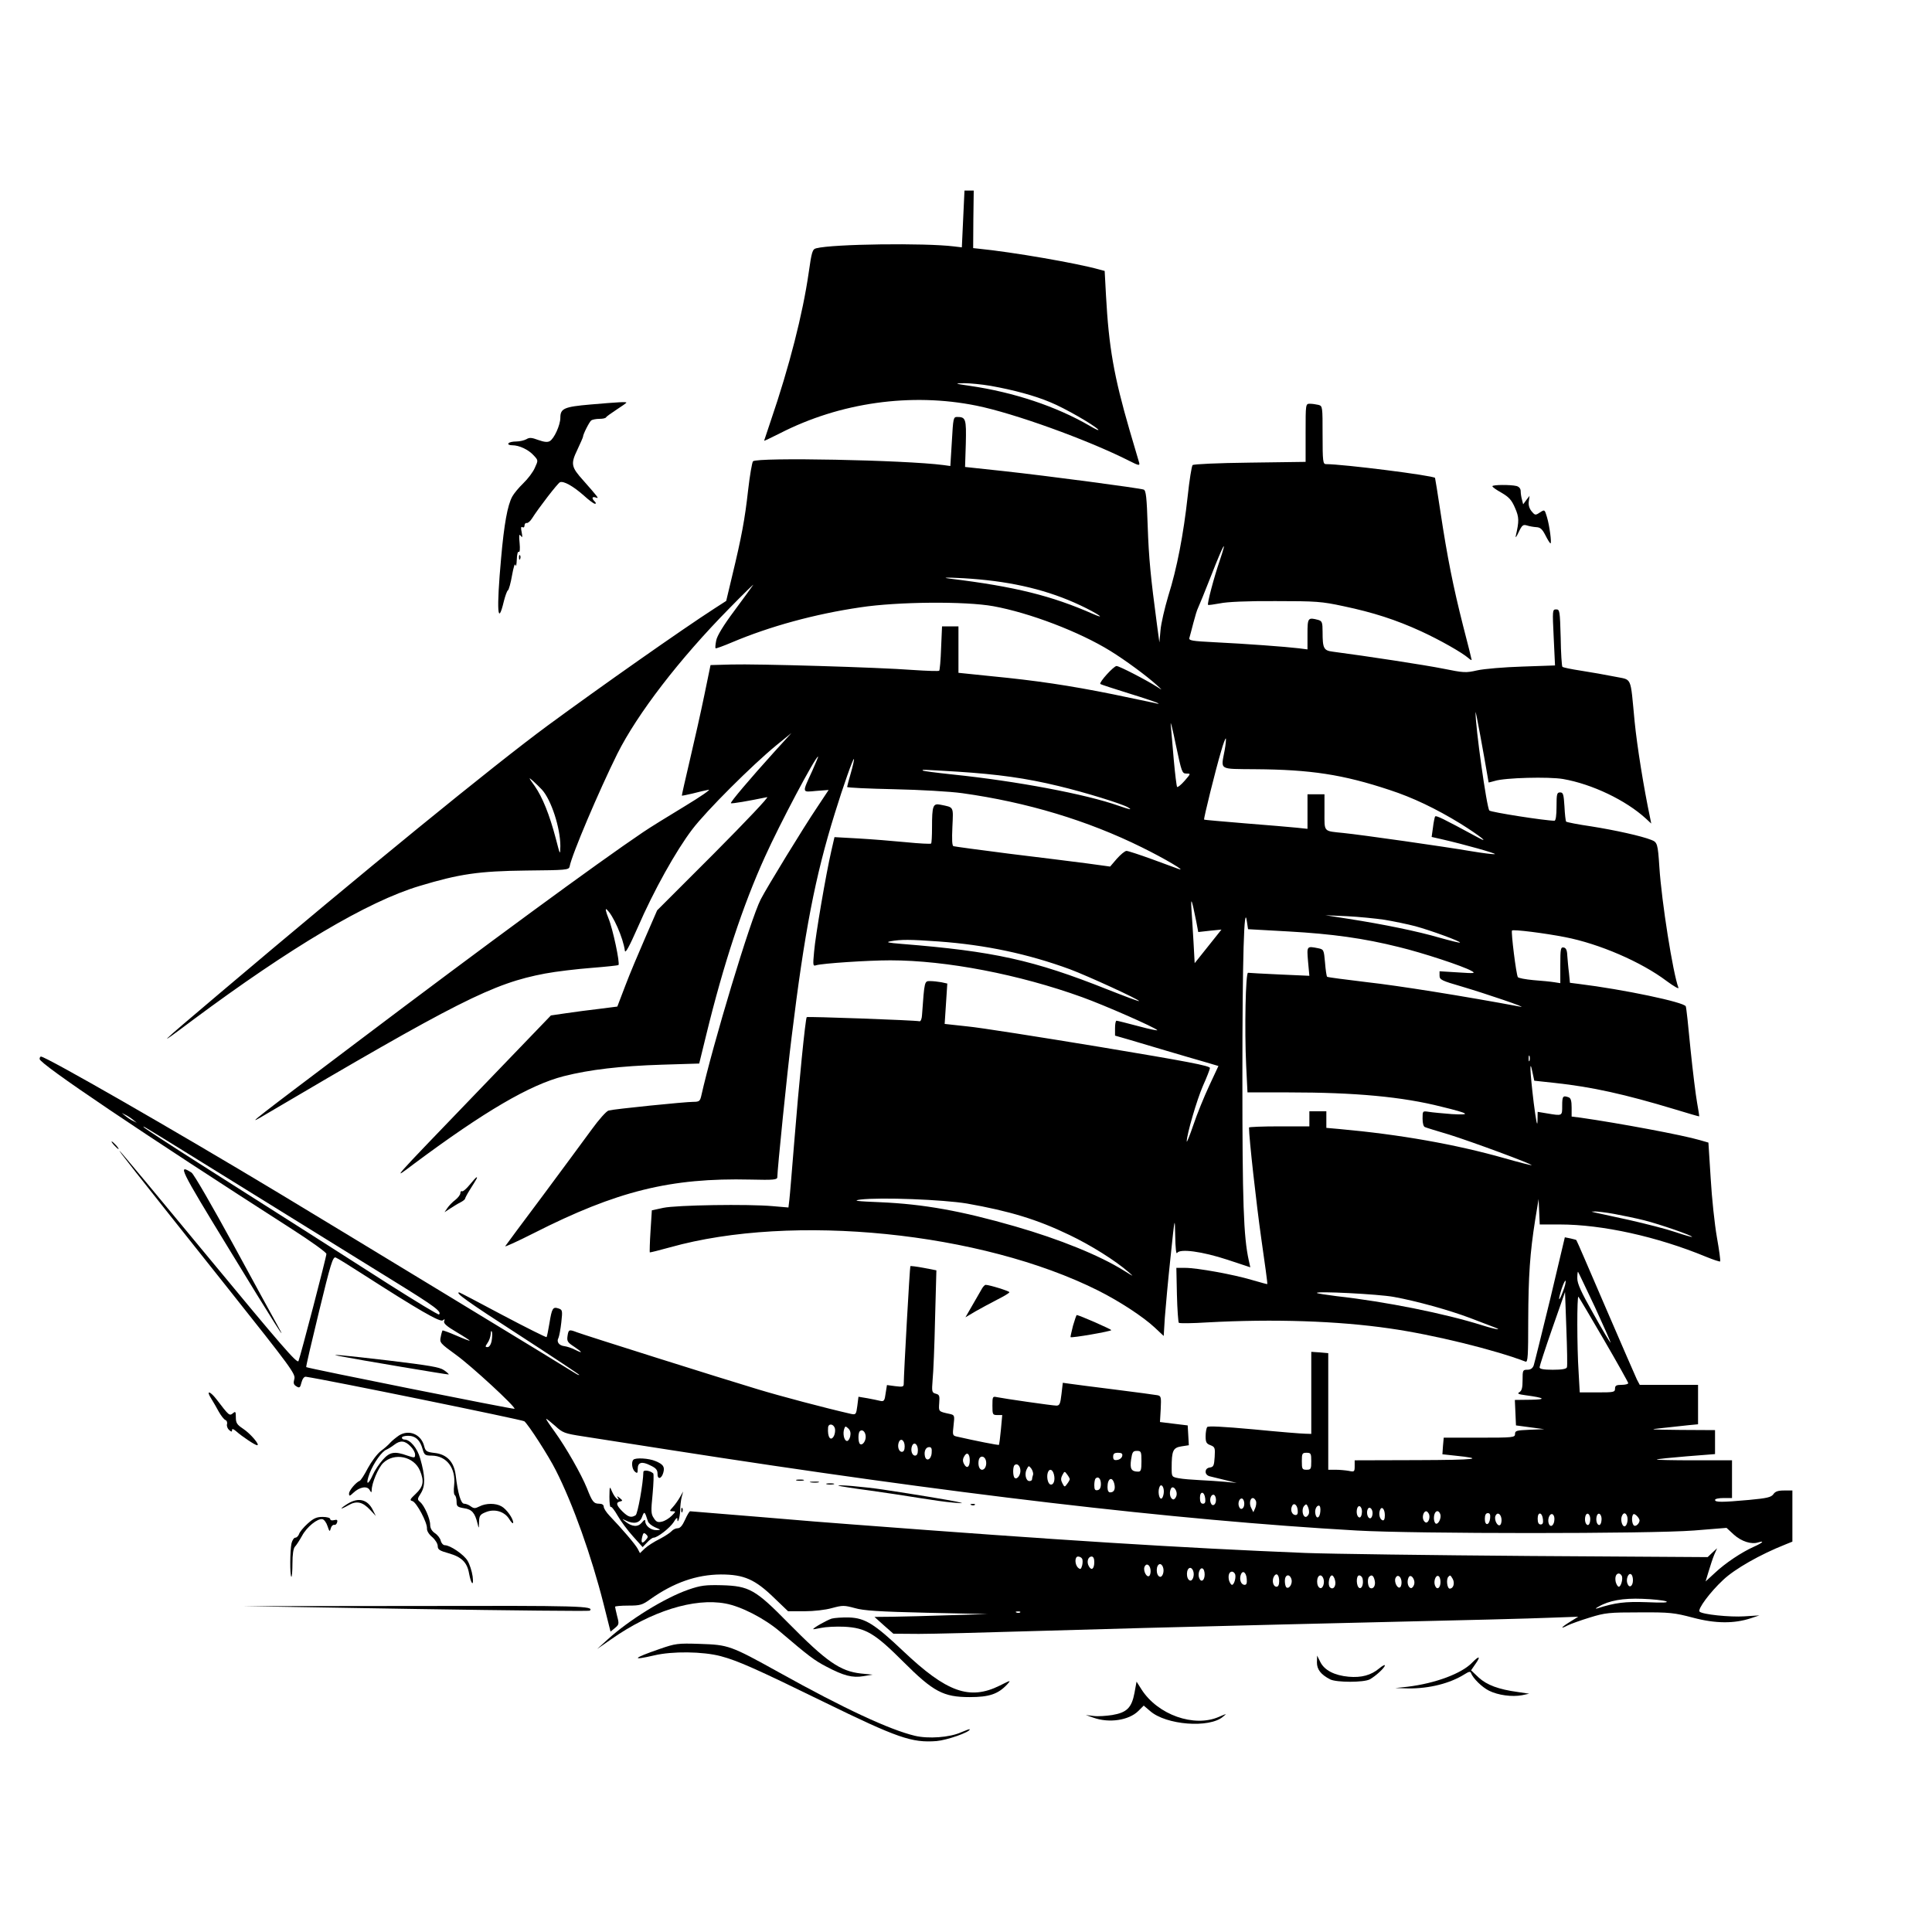 <?xml version="1.0" standalone="no"?>
<!DOCTYPE svg PUBLIC "-//W3C//DTD SVG 20010904//EN"
 "http://www.w3.org/TR/2001/REC-SVG-20010904/DTD/svg10.dtd">
<svg version="1.0" xmlns="http://www.w3.org/2000/svg"
 width="1024pt" height="1024pt" viewBox="0 0 1024 1024"
 preserveAspectRatio="xMidYMid meet">
<g transform="translate(0,1024) scale(0.1,-0.1)"
fill="#000000" stroke="none">
<path d="M5105 9080 l-7 -151 -42 5 c-153 19 -642 13 -730 -10 -20 -5 -24 -18
-40 -131 -31 -215 -102 -495 -201 -784 -19 -57 -35 -104 -35 -105 0 -2 37 16
83 39 320 164 696 217 1042 147 198 -40 585 -179 809 -292 51 -26 58 -27 54
-11 -3 10 -26 88 -51 173 -83 286 -110 439 -125 714 l-7 130 -30 8 c-118 33
-457 92 -639 110 l-28 3 1 153 2 152 -24 0 -25 0 -7 -150z m145 -885 c123 -22
234 -52 317 -87 76 -31 227 -118 253 -144 8 -9 -12 0 -46 20 -176 102 -400
177 -634 211 -82 12 -83 13 -30 14 30 0 93 -6 140 -14z"/>
<path d="M3129 8096 c-139 -12 -159 -21 -159 -70 0 -39 -33 -111 -56 -124 -12
-7 -30 -5 -61 6 -35 13 -47 14 -63 4 -11 -6 -35 -12 -54 -12 -19 0 -38 -4 -41
-10 -4 -6 5 -10 20 -10 37 0 86 -23 114 -54 24 -26 24 -26 6 -65 -9 -22 -37
-59 -62 -83 -24 -23 -50 -55 -58 -70 -25 -46 -43 -145 -59 -326 -25 -276 -19
-370 15 -227 7 27 16 53 21 56 5 3 15 39 22 80 8 44 15 66 18 54 3 -11 6 2 7
28 1 28 5 46 11 42 5 -3 7 15 4 47 -4 41 -3 50 6 38 9 -12 10 -8 5 19 -5 23
-4 31 4 27 6 -4 11 0 11 8 0 9 5 15 11 14 6 -2 19 9 28 23 36 57 137 188 149
193 19 8 69 -20 126 -70 26 -24 53 -44 59 -44 7 0 7 4 -1 12 -17 17 -15 28 6
21 19 -7 15 -2 -66 90 -65 72 -68 88 -32 163 16 34 30 66 30 69 0 13 34 80 44
87 6 4 25 8 43 8 17 0 33 3 35 8 2 4 27 22 56 41 28 18 52 35 52 37 0 5 -40 3
-191 -10z"/>
<path d="M6920 7946 l0 -154 -295 -4 c-172 -2 -298 -8 -304 -13 -5 -6 -17 -80
-26 -165 -22 -201 -57 -384 -103 -529 -19 -64 -38 -145 -41 -181 l-6 -65 -13
96 c-33 248 -43 347 -49 521 -5 152 -9 188 -21 193 -22 8 -504 72 -742 98
l-205 22 4 124 c3 131 0 141 -46 141 -20 0 -21 -6 -28 -130 l-8 -130 -36 5
c-206 27 -988 42 -1010 20 -5 -6 -17 -75 -26 -154 -17 -152 -34 -245 -85 -456
l-31 -130 -62 -40 c-172 -111 -603 -414 -882 -619 -288 -212 -977 -774 -1740
-1420 -338 -286 -348 -296 -144 -143 519 386 928 629 1202 711 212 64 314 79
567 82 210 2 225 3 229 21 12 64 155 400 253 598 107 213 329 502 593 770 75
77 133 133 127 125 -5 -8 -50 -70 -99 -136 -59 -79 -93 -135 -97 -159 -4 -20
-6 -39 -3 -41 2 -2 41 12 88 32 199 84 435 149 679 185 197 30 556 33 705 6
192 -35 455 -135 620 -237 78 -48 192 -132 245 -180 32 -29 33 -30 5 -12 -61
39 -203 112 -217 112 -15 0 -94 -87 -86 -95 2 -3 71 -25 154 -51 82 -25 151
-49 154 -52 3 -3 -6 -2 -20 2 -14 3 -113 24 -220 46 -233 47 -408 73 -645 96
l-175 18 0 123 0 123 -44 0 -43 0 -5 -115 c-2 -63 -7 -117 -10 -120 -3 -3 -65
-1 -139 4 -182 14 -828 33 -963 29 l-110 -3 -33 -160 c-18 -88 -53 -243 -77
-345 -24 -102 -43 -186 -42 -187 1 -1 26 4 56 11 30 8 69 17 85 20 17 4 -41
-36 -127 -88 -86 -52 -185 -113 -220 -137 -243 -164 -828 -593 -1523 -1118
-537 -405 -576 -435 -505 -394 1048 618 1233 711 1509 763 58 11 169 24 246
30 76 6 141 13 143 15 9 9 -30 193 -53 248 -14 35 -18 54 -10 47 34 -28 88
-151 97 -219 2 -17 23 21 68 123 85 196 203 407 289 520 75 99 317 340 446
446 l80 65 -91 -100 c-131 -145 -235 -268 -230 -272 4 -4 95 12 192 32 12 3
-111 -127 -281 -298 l-302 -302 -63 -145 c-35 -80 -83 -194 -106 -255 l-42
-110 -94 -12 c-51 -6 -130 -16 -176 -23 l-82 -12 -382 -397 c-482 -501 -464
-480 -343 -389 372 277 613 418 793 464 138 35 300 54 522 61 l196 6 37 151
c92 377 195 689 312 946 77 171 267 530 281 530 2 0 -12 -33 -30 -74 -56 -122
-57 -115 20 -108 l66 5 -61 -92 c-71 -105 -268 -427 -299 -488 -54 -105 -254
-768 -316 -1045 -6 -24 -11 -28 -41 -28 -44 0 -420 -38 -449 -46 -12 -3 -52
-48 -91 -102 -38 -53 -156 -211 -260 -352 -105 -140 -194 -260 -197 -265 -4
-6 64 25 149 68 443 225 728 295 1151 285 124 -3 142 -1 142 13 0 38 52 553
76 744 68 556 124 848 229 1185 44 143 97 292 101 287 2 -2 -5 -35 -16 -73
-11 -38 -20 -72 -20 -75 0 -4 111 -9 248 -12 139 -3 297 -12 362 -21 344 -48
665 -145 952 -287 122 -60 245 -133 193 -114 -11 4 -74 27 -139 51 -66 24
-127 44 -135 44 -9 0 -31 -19 -51 -41 l-36 -42 -124 17 c-69 9 -253 32 -410
51 -157 20 -290 38 -296 40 -8 2 -9 35 -6 103 5 110 9 102 -64 117 -39 8 -44
-6 -44 -121 0 -44 -2 -83 -5 -85 -2 -3 -62 0 -132 7 -71 7 -185 16 -254 20
l-126 7 -17 -74 c-28 -121 -84 -448 -91 -533 -7 -74 -6 -78 11 -72 34 10 274
26 393 26 297 0 684 -75 1016 -195 122 -44 383 -159 399 -175 4 -4 -41 5 -100
21 -60 16 -112 29 -116 29 -5 0 -8 -18 -8 -40 l0 -39 73 -21 c39 -12 131 -39
202 -60 72 -21 162 -48 202 -59 l71 -21 -49 -105 c-27 -58 -65 -151 -84 -208
-19 -56 -35 -95 -35 -87 0 37 54 222 86 295 20 44 36 86 37 94 2 12 -121 35
-583 112 -322 53 -638 103 -704 109 l-119 13 7 107 7 107 -32 7 c-17 3 -44 6
-59 6 -30 0 -30 3 -43 -180 -1 -20 -7 -34 -13 -33 -29 6 -594 26 -598 22 -7
-7 -42 -358 -66 -659 -12 -146 -23 -284 -26 -308 l-5 -42 -82 7 c-130 12 -513
6 -582 -9 l-60 -13 -7 -110 c-4 -60 -5 -111 -4 -113 2 -1 50 11 108 27 649
182 1649 81 2268 -229 112 -56 239 -139 300 -196 l48 -45 6 98 c4 54 17 197
30 318 23 220 23 220 25 115 1 -65 5 -100 10 -91 15 24 133 8 267 -36 l121
-40 -8 36 c-28 126 -34 309 -34 971 0 627 9 936 24 825 l6 -40 215 -12 c231
-13 398 -36 586 -83 124 -30 340 -101 383 -126 24 -13 17 -14 -71 -8 l-98 6 0
-23 c0 -22 11 -27 118 -58 128 -38 352 -114 312 -107 -299 56 -650 112 -813
130 -115 14 -211 26 -213 29 -3 3 -8 36 -11 75 -6 68 -7 70 -36 76 -61 12 -61
13 -54 -70 l7 -76 -158 7 c-86 4 -161 8 -167 9 -13 1 -19 -299 -10 -491 l7
-143 217 0 c354 0 604 -23 812 -76 148 -36 160 -45 54 -39 -49 4 -105 9 -122
12 -33 5 -33 5 -33 -36 0 -25 5 -43 13 -45 6 -3 65 -21 129 -40 118 -37 441
-156 436 -162 -2 -1 -66 15 -143 37 -261 74 -555 126 -877 155 l-68 6 0 44 0
44 -45 0 -45 0 0 -40 0 -40 -160 0 c-88 0 -160 -3 -160 -6 0 -55 39 -405 65
-588 19 -132 34 -240 32 -242 -1 -1 -38 9 -82 22 -97 29 -290 64 -353 64 l-47
0 3 -142 c2 -79 7 -146 10 -149 4 -4 72 -3 152 2 350 19 690 8 965 -32 232
-33 556 -113 721 -176 12 -4 14 30 14 218 1 238 9 357 37 534 l18 110 3 -67 3
-68 106 0 c225 0 516 -64 775 -171 39 -16 73 -27 75 -25 3 3 -5 60 -17 128
-12 68 -27 208 -33 313 l-12 189 -45 13 c-91 27 -430 90 -632 119 l-48 6 0 48
c0 34 -4 50 -16 54 -30 11 -34 6 -34 -44 0 -56 2 -55 -82 -41 l-48 8 -1 -51
c-1 -32 -8 6 -20 99 -20 166 -23 241 -7 164 l10 -47 111 -12 c195 -21 370 -60
632 -139 71 -22 131 -39 131 -38 1 1 -4 34 -11 72 -7 39 -23 167 -35 285 -11
118 -22 220 -25 226 -7 22 -331 90 -567 119 l-47 6 -5 52 c-4 29 -7 70 -9 92
-1 29 -7 41 -19 43 -16 3 -18 -7 -18 -93 l0 -96 -32 5 c-18 3 -68 8 -110 11
-43 4 -80 11 -83 16 -9 14 -37 240 -31 247 7 7 174 -14 281 -35 181 -35 404
-131 539 -233 38 -28 66 -44 62 -35 -29 77 -89 454 -101 640 -8 123 -11 131
-42 143 -52 21 -193 52 -319 72 -70 10 -129 22 -133 25 -3 4 -7 40 -9 81 -4
65 -7 74 -23 74 -17 0 -19 -8 -19 -75 0 -46 -4 -75 -11 -75 -49 0 -336 45
-345 54 -14 14 -75 449 -73 521 0 15 41 -207 69 -372 0 -1 15 3 33 8 53 17
286 23 362 10 154 -27 332 -112 439 -210 l28 -26 -6 30 c-34 161 -69 379 -82
510 -24 248 -11 219 -107 239 -45 9 -124 23 -176 31 -52 8 -97 17 -100 21 -3
3 -8 73 -9 155 -4 142 -5 149 -24 149 -20 0 -20 -4 -13 -149 l7 -148 -173 -6
c-96 -3 -203 -12 -239 -20 -61 -14 -72 -13 -181 9 -95 19 -402 66 -585 90 -48
6 -54 17 -54 105 0 50 -3 57 -22 63 -56 15 -58 12 -58 -75 l0 -81 -47 6 c-66
8 -281 24 -446 32 -120 6 -137 9 -133 23 3 9 12 45 21 79 9 35 20 71 25 80 5
10 37 88 71 175 64 164 87 204 44 76 -30 -87 -68 -230 -62 -235 2 -2 30 2 63
8 37 8 145 13 294 12 216 0 245 -2 361 -27 157 -33 278 -72 411 -133 102 -47
216 -112 251 -142 9 -8 17 -13 17 -9 0 3 -20 83 -45 179 -53 209 -84 365 -120
603 -15 99 -28 181 -29 182 -12 13 -487 73 -578 73 -16 0 -18 14 -18 154 0
151 0 154 -22 160 -13 3 -33 6 -45 6 -23 0 -23 -1 -23 -154z m-1730 -777 c219
-20 401 -69 568 -153 75 -38 99 -58 35 -30 -218 96 -413 145 -758 187 -74 9
45 6 155 -4z m1098 -1029 c24 0 24 0 -9 -38 -19 -22 -37 -36 -40 -33 -3 3 -11
69 -18 146 -6 77 -14 160 -16 185 -2 25 10 -24 27 -107 31 -146 33 -153 56
-153z m203 124 c-20 -108 -35 -99 162 -101 293 -2 465 -28 712 -110 123 -40
246 -99 375 -178 104 -65 163 -112 90 -72 -183 99 -219 117 -224 109 -2 -4 -8
-31 -11 -58 l-7 -50 53 -12 c122 -28 292 -76 282 -79 -6 -2 -64 5 -129 16
-134 23 -575 86 -674 96 -107 11 -100 3 -100 111 l0 94 -45 0 -45 0 0 -91 0
-92 -57 6 c-32 3 -155 14 -273 23 -118 10 -216 18 -218 20 -4 2 61 265 90 362
11 40 23 70 25 68 2 -2 0 -30 -6 -62z m-1416 -114 c215 -14 361 -34 535 -76
142 -34 340 -95 370 -114 22 -14 11 -12 -50 9 -175 62 -542 131 -880 166 -85
9 -156 18 -159 21 -6 6 1 5 184 -6z m-2203 -95 c50 -54 98 -204 98 -299 -1
-51 -1 -50 -24 39 -34 129 -71 220 -112 279 -34 47 -34 49 -8 26 15 -14 36
-34 46 -45z m3468 -697 l11 -58 62 7 61 6 -47 -59 c-26 -32 -57 -72 -71 -89
l-24 -30 -6 110 c-4 61 -8 139 -11 175 -4 69 1 57 25 -62z m998 7 c48 -8 121
-23 163 -34 81 -22 243 -81 237 -87 -2 -2 -51 10 -108 26 -116 34 -297 71
-483 100 l-122 19 113 -5 c62 -3 152 -12 200 -19z m-2363 -115 c249 -18 474
-66 695 -147 94 -35 373 -163 367 -169 -2 -2 -77 26 -168 62 -392 156 -602
202 -1089 241 -74 6 -87 9 -60 14 54 10 103 10 255 -1z m3132 -632 c-3 -7 -5
-2 -5 12 0 14 2 19 5 13 2 -7 2 -19 0 -25z m-2982 -757 c226 -40 372 -84 544
-167 113 -54 242 -135 311 -195 32 -28 31 -27 -24 7 -128 80 -340 166 -576
234 -285 82 -484 118 -715 128 -126 5 -148 8 -105 14 109 13 438 0 565 -21z
m3430 -55 c44 -8 116 -23 160 -34 83 -21 259 -82 253 -88 -2 -1 -42 10 -89 26
-47 16 -157 44 -245 64 -87 19 -168 37 -179 39 l-20 5 20 1 c11 0 56 -5 100
-13z m-1167 -440 c121 -22 293 -70 402 -111 52 -20 108 -41 123 -47 58 -21 18
-16 -58 8 -197 62 -510 125 -770 154 -55 7 -102 14 -105 17 -10 11 328 -6 408
-21z"/>
<path d="M7910 7663 c0 -5 22 -20 49 -35 39 -23 53 -38 71 -80 22 -50 22 -70
4 -148 -3 -14 4 -5 15 19 18 38 24 42 44 36 12 -4 34 -8 49 -9 22 -1 32 -10
49 -43 12 -24 24 -43 27 -43 7 0 -5 94 -19 140 -12 40 -12 40 -37 24 -24 -16
-26 -16 -45 7 -12 15 -17 34 -14 52 l4 29 -17 -22 -17 -23 -6 24 c-4 13 -7 34
-7 45 0 14 -8 24 -22 28 -33 8 -128 7 -128 -1z"/>
<path d="M2751 7284 c0 -11 3 -14 6 -6 3 7 2 16 -1 19 -3 4 -6 -2 -5 -13z"/>
<path d="M210 4627 c0 -26 537 -388 1338 -902 100 -64 182 -123 182 -131 0
-17 -137 -540 -148 -568 -7 -15 -93 85 -476 548 -257 311 -469 566 -472 566
-4 0 36 -52 574 -728 333 -419 360 -455 352 -481 -6 -22 -4 -30 11 -39 16 -10
20 -8 27 21 5 19 14 31 23 30 111 -16 1148 -228 1158 -236 22 -18 129 -184
167 -260 91 -179 189 -455 253 -708 l37 -147 23 19 c22 18 23 22 12 63 -6 25
-11 47 -11 50 0 3 31 6 70 6 63 0 74 3 117 34 124 88 245 130 373 131 124 0
182 -26 284 -125 l73 -70 86 0 c51 0 112 7 147 17 56 15 64 15 120 0 47 -14
130 -19 383 -25 l322 -7 -200 -6 c-110 -4 -245 -7 -300 -8 l-100 -1 50 -45 50
-44 135 -1 c74 0 349 7 610 15 261 8 855 24 1320 35 1154 27 1264 30 1425 36
l140 5 -42 -26 c-49 -30 -58 -43 -14 -20 16 8 69 27 118 42 81 25 101 27 263
27 161 1 184 -2 283 -28 120 -32 219 -32 307 -3 l45 15 -80 -5 c-77 -5 -222
10 -237 25 -12 12 55 103 125 168 61 58 196 135 330 188 l37 15 0 135 0 136
-44 0 c-32 0 -47 -5 -57 -20 -12 -16 -33 -21 -129 -30 -144 -13 -180 -13 -180
0 0 6 20 10 45 10 l45 0 0 100 0 100 -202 0 c-111 0 -199 2 -197 4 3 3 73 10
157 17 l152 12 0 64 0 63 -182 1 c-166 2 -175 2 -98 10 47 5 109 12 138 15
l52 5 0 105 0 104 -155 0 -154 0 -15 28 c-7 15 -82 187 -166 382 -84 195 -153
356 -155 357 -1 2 -15 5 -31 9 l-30 6 -78 -329 c-44 -180 -83 -338 -87 -350
-6 -16 -17 -23 -34 -23 -24 0 -25 -3 -25 -55 0 -41 -4 -56 -17 -64 -13 -7 -6
-11 32 -16 105 -14 114 -23 27 -24 l-83 -1 3 -67 3 -68 75 -10 75 -10 -77 -3
c-70 -3 -78 -5 -78 -22 0 -19 -8 -20 -189 -20 l-189 0 -4 -44 -3 -44 65 -7
c167 -17 116 -23 -197 -24 l-333 -1 0 -31 c0 -30 -2 -31 -31 -25 -17 3 -49 6
-70 6 l-39 0 0 309 0 309 -45 4 -45 3 0 -217 0 -218 -32 1 c-18 0 -141 10
-273 23 -166 15 -242 19 -247 12 -4 -6 -8 -28 -8 -49 0 -31 4 -39 26 -47 23
-9 25 -14 22 -62 -3 -46 -6 -53 -25 -56 -15 -2 -23 -10 -23 -23 0 -11 9 -21
23 -24 12 -3 49 -12 82 -20 l60 -15 -60 6 c-33 3 -94 7 -135 9 -41 2 -92 6
-112 10 -38 7 -38 8 -38 55 0 91 7 107 52 114 l39 6 -3 53 -3 52 -74 9 -73 9
4 69 c3 63 2 69 -17 73 -11 2 -112 16 -225 30 -113 14 -221 28 -241 31 l-36 5
-7 -60 c-6 -52 -10 -61 -27 -61 -21 0 -277 37 -316 45 -22 5 -23 2 -23 -45 0
-47 1 -50 26 -50 l26 0 -7 -77 c-4 -43 -9 -79 -10 -81 -3 -3 -128 22 -224 44
-22 5 -23 8 -17 59 6 53 6 55 -21 61 -60 13 -58 12 -55 58 3 38 1 44 -18 49
-21 6 -22 10 -17 74 4 37 10 183 13 324 l7 256 -67 13 c-37 7 -69 11 -71 9 -3
-4 -35 -572 -35 -623 0 -16 -5 -18 -44 -13 l-45 6 -7 -44 c-5 -39 -9 -44 -28
-40 -11 3 -42 9 -68 14 l-48 8 -6 -48 c-6 -46 -8 -48 -33 -43 -140 32 -374 94
-496 131 -184 55 -919 287 -958 302 -41 16 -44 14 -49 -20 -4 -27 0 -34 34
-56 46 -31 50 -39 6 -17 -17 9 -42 17 -56 19 -29 3 -44 23 -32 44 4 9 11 46
15 82 7 63 6 67 -15 74 -30 10 -35 1 -48 -79 -6 -37 -13 -70 -15 -73 -3 -2
-107 50 -232 116 -125 67 -229 121 -231 121 -25 0 45 -50 316 -225 176 -114
320 -210 320 -212 0 -3 -10 1 -22 9 -36 24 -1251 762 -1573 956 -543 327
-1231 722 -1258 722 -4 0 -7 -6 -7 -13z m495 -322 l20 -16 -20 10 c-11 5 -29
17 -40 26 l-20 16 20 -10 c11 -5 29 -17 40 -26z m260 -160 c167 -103 345 -214
775 -480 63 -39 220 -136 349 -216 217 -134 253 -161 238 -176 -4 -3 -124 70
-269 162 -260 167 -460 294 -1003 639 -154 98 -284 183 -290 189 -14 14 -14
14 200 -118z m957 -658 c293 -188 411 -257 425 -245 10 8 12 7 7 -5 -4 -11 14
-27 65 -57 39 -23 71 -44 71 -46 0 -2 -32 10 -71 27 -39 17 -72 29 -74 27 -1
-2 -6 -17 -9 -34 -7 -30 -3 -34 81 -95 82 -59 318 -277 310 -286 -4 -4 -1098
215 -1104 221 -2 2 29 135 68 295 61 251 73 291 88 286 9 -3 73 -43 143 -88z
m6532 -176 c47 -102 84 -186 83 -188 -2 -1 -43 66 -90 151 -67 118 -87 162
-87 191 0 21 2 36 4 34 2 -2 42 -87 90 -188z m-170 84 c-23 -61 -28 -52 -7 14
10 29 19 48 21 42 2 -6 -4 -31 -14 -56z m21 -402 c-3 -9 -27 -13 -75 -13 -49
0 -70 4 -70 13 0 6 30 99 67 205 l68 194 7 -194 c4 -106 6 -199 3 -205z m196
146 c71 -122 129 -226 129 -230 0 -5 -16 -9 -35 -9 -28 0 -35 -4 -35 -20 0
-19 -7 -20 -93 -20 l-94 0 -6 107 c-9 134 -9 408 -1 400 3 -3 64 -106 135
-228z m-5895 -5 c-4 -21 -13 -34 -22 -34 -13 0 -13 3 0 22 9 12 16 34 17 48 0
14 3 19 6 12 3 -7 2 -29 -1 -48z m337 -452 c39 -36 49 -40 147 -55 58 -9 263
-41 455 -71 1498 -234 2681 -373 3645 -428 312 -18 1554 -18 1788 0 l173 14
39 -36 c40 -36 93 -53 129 -41 37 11 22 -3 -23 -23 -65 -29 -152 -87 -207
-139 l-49 -45 16 53 c9 30 22 70 30 89 l15 34 -25 -23 -25 -24 -943 6 c-519 4
-1053 11 -1188 16 -664 27 -1312 68 -2400 151 -74 5 -297 23 -495 40 -198 16
-363 30 -367 30 -4 0 -16 -20 -27 -45 -14 -31 -26 -45 -39 -45 -11 0 -25 -7
-33 -16 -7 -8 -36 -27 -63 -41 -28 -14 -63 -36 -78 -50 l-26 -25 -12 23 c-12
23 -83 106 -150 176 -16 17 -30 38 -30 47 0 10 -9 16 -24 16 -29 0 -37 10 -65
82 -30 74 -110 215 -172 301 -27 37 -47 67 -44 67 3 0 24 -17 48 -38z m1482
-12 c3 -10 1 -29 -5 -41 -17 -31 -35 -7 -31 44 1 23 28 22 36 -3z m81 -45 c-4
-14 -12 -25 -19 -22 -14 4 -21 41 -12 65 5 14 7 14 22 0 11 -11 13 -25 9 -43z
m82 6 c4 -24 -15 -54 -29 -45 -11 6 -12 58 -2 68 12 12 28 0 31 -23z m207 -57
c0 -19 -5 -29 -15 -29 -16 0 -25 28 -16 51 10 25 31 10 31 -22z m70 -20 c0
-19 -5 -29 -15 -29 -16 0 -25 28 -16 51 10 25 31 10 31 -22z m73 -16 c-3 -36
-30 -46 -36 -15 -5 26 5 47 23 47 12 0 15 -8 13 -32z m1112 -43 c0 -46 -3 -55
-17 -55 -37 0 -45 15 -38 64 6 40 10 46 31 46 22 0 24 -4 24 -55z m-910 5 c0
-36 -16 -47 -30 -20 -8 14 -8 26 0 40 14 27 30 16 30 -20z m808 23 c-2 -10
-13 -19 -26 -21 -17 -3 -22 2 -22 17 0 16 6 21 26 21 19 0 25 -5 22 -17z
m1002 -28 c0 -41 -2 -45 -25 -45 -23 0 -25 4 -25 45 0 41 2 45 25 45 23 0 25
-4 25 -45z m-1725 6 c7 -24 -3 -51 -20 -51 -15 0 -23 26 -17 53 6 23 29 22 37
-2z m183 -50 c4 -24 -15 -54 -29 -45 -11 6 -12 58 -2 68 12 12 28 0 31 -23z
m67 -29 c-3 -8 -5 -18 -5 -23 0 -5 -6 -9 -14 -9 -19 0 -27 39 -14 63 10 20 11
20 25 2 7 -11 11 -26 8 -33z m111 3 c8 -31 -2 -58 -19 -53 -14 5 -21 42 -13
64 8 22 25 17 32 -11z m84 -25 c0 -3 -6 -15 -14 -25 -13 -18 -14 -18 -25 3 -9
17 -9 27 0 44 11 21 12 21 25 3 8 -10 14 -22 14 -25z m165 -26 c0 -19 -6 -30
-17 -32 -14 -3 -18 3 -18 26 0 16 3 32 7 36 14 13 28 -1 28 -30z m71 2 c7 -29
-1 -46 -22 -46 -9 0 -14 10 -14 28 0 47 25 59 36 18z m262 -50 c-2 -15 -7 -28
-13 -29 -12 -2 -19 38 -10 60 9 25 27 1 23 -31z m67 -15 c-4 -12 -12 -20 -18
-18 -15 5 -21 33 -12 54 10 27 39 -8 30 -36z m153 -14 c2 -19 -1 -27 -12 -27
-11 0 -16 10 -16 31 0 38 24 35 28 -4z m57 -7 c0 -27 -20 -38 -28 -15 -8 20 3
47 17 42 6 -2 11 -14 11 -27z m150 -20 c0 -27 -20 -38 -28 -15 -8 20 3 47 17
42 6 -2 11 -14 11 -27z m62 14 c3 -8 1 -25 -4 -37 l-10 -22 -11 22 c-12 22 -7
53 9 53 5 0 12 -7 16 -16z m221 -47 c2 -18 -1 -27 -11 -27 -18 0 -29 24 -20
45 8 23 28 12 31 -18z m59 -21 c-4 -9 -11 -16 -16 -16 -17 0 -23 40 -10 57 12
13 14 13 22 -5 5 -12 7 -28 4 -36z m61 12 c-3 -34 -20 -42 -26 -13 -5 22 5 45
18 45 7 0 10 -14 8 -32z m220 -9 c-1 -13 -7 -23 -13 -22 -13 3 -18 30 -11 50
10 24 29 1 24 -28z m57 1 c0 -13 -5 -25 -11 -27 -13 -4 -23 25 -16 45 7 21 27
8 27 -18z m65 -11 c0 -20 -4 -29 -12 -27 -15 5 -22 33 -14 54 9 24 26 6 26
-27z m234 6 c7 -18 -2 -45 -15 -45 -5 0 -12 7 -15 15 -7 18 2 45 15 45 5 0 11
-7 15 -15z m60 -1 c7 -19 -11 -57 -25 -49 -5 4 -9 16 -9 29 0 36 23 50 34 20z
m264 -21 c-4 -39 -28 -42 -28 -4 0 21 5 31 16 31 11 0 14 -8 12 -27z m60 -2
c2 -13 -1 -28 -6 -33 -13 -13 -34 25 -26 47 9 22 28 13 32 -14z m220 -4 c2
-19 -1 -27 -12 -27 -11 0 -16 10 -16 31 0 38 24 35 28 -4z m60 -8 c-1 -12 -8
-24 -14 -26 -16 -5 -24 30 -12 52 13 22 31 5 26 -26z m190 0 c-1 -13 -7 -23
-13 -22 -13 3 -18 30 -11 50 10 24 29 1 24 -28z m60 0 c-1 -13 -7 -23 -13 -22
-13 3 -18 30 -11 50 10 24 29 1 24 -28z m136 25 c7 -19 -1 -54 -14 -54 -12 0
-21 31 -15 51 8 23 21 24 29 3z m66 -23 c-1 -16 -19 -33 -29 -27 -12 8 -15 49
-4 60 7 7 33 -20 33 -33z m-2955 -202 c4 -5 4 -22 1 -35 -6 -21 -9 -24 -21
-14 -19 16 -20 60 -1 60 8 0 18 -5 21 -11z m65 -18 c0 -37 -15 -48 -29 -22
-13 23 -4 51 15 51 9 0 14 -11 14 -29z m298 -40 c2 -13 -1 -28 -6 -33 -13 -13
-34 25 -26 47 9 22 28 13 32 -14z m66 13 c9 -23 -3 -56 -17 -51 -22 7 -21 67
2 67 5 0 12 -7 15 -16z m160 -20 c9 -23 -3 -56 -17 -51 -22 7 -21 67 2 67 5 0
12 -7 15 -16z m61 -19 c0 -32 -19 -45 -29 -19 -9 22 3 56 17 51 7 -2 12 -16
12 -32z m160 4 c9 -14 -3 -59 -15 -59 -5 0 -12 11 -16 24 -6 26 1 46 16 46 5
0 12 -5 15 -11z m63 -27 c2 -23 -1 -32 -11 -32 -19 0 -29 27 -21 52 9 28 29
16 32 -20z m172 -13 c0 -18 -5 -29 -14 -29 -18 0 -26 32 -14 54 13 23 28 10
28 -25z m1815 30 c9 -14 -3 -59 -15 -59 -5 0 -12 11 -16 24 -6 26 1 46 16 46
5 0 12 -5 15 -11z m60 -24 c0 -32 -19 -45 -29 -19 -9 22 3 56 17 51 7 -2 12
-16 12 -32z m-1810 5 c7 -22 -11 -53 -26 -44 -5 3 -9 18 -9 35 0 34 25 40 35
9z m169 4 c9 -23 -3 -56 -17 -51 -22 7 -21 67 2 67 5 0 12 -7 15 -16z m62 -10
c8 -30 -10 -54 -27 -37 -13 13 -4 63 11 63 5 0 13 -12 16 -26z m146 9 c6 -27
-3 -54 -16 -50 -18 6 -20 67 -2 67 8 0 16 -8 18 -17z m64 -9 c7 -27 -7 -50
-25 -40 -12 8 -15 49 -4 59 13 13 23 7 29 -19z m142 -3 c2 -13 -1 -28 -6 -33
-13 -13 -34 25 -26 47 9 22 28 13 32 -14z m67 -20 c-4 -12 -12 -20 -18 -18
-15 5 -21 33 -12 54 10 27 39 -8 30 -36z m140 14 c0 -32 -19 -45 -29 -19 -9
22 3 56 17 51 7 -2 12 -16 12 -32z m65 16 c12 -23 3 -51 -16 -51 -14 0 -20 51
-7 63 9 10 11 9 23 -12z m1130 -118 c17 -7 -13 -9 -100 -5 -119 4 -167 -2
-265 -33 -11 -3 -8 1 7 9 56 33 130 46 233 42 55 -2 111 -8 125 -13z m-3423
-59 c-3 -3 -12 -4 -19 -1 -8 3 -5 6 6 6 11 1 17 -2 13 -5z"/>
<path d="M1797 3053 c102 -20 579 -100 581 -98 2 2 -9 12 -25 23 -23 16 -78
25 -293 51 -239 28 -325 36 -263 24z"/>
<path d="M3357 2503 c-12 -12 -7 -50 8 -63 13 -11 15 -8 15 14 0 36 22 42 67
19 30 -14 38 -24 38 -44 -1 -33 22 -28 31 7 8 30 -1 43 -42 60 -35 15 -106 19
-117 7z"/>
<path d="M3410 2438 c-1 -60 -30 -222 -41 -229 -24 -15 -39 -10 -70 20 -33 33
-36 48 -12 53 14 3 14 5 -2 18 -15 12 -17 12 -10 1 6 -10 4 -12 -4 -6 -7 4
-19 21 -27 39 -13 31 -13 31 -14 -28 0 -33 3 -56 7 -53 3 4 20 -17 37 -47 17
-30 54 -79 82 -110 l50 -56 24 25 c13 14 28 25 34 25 21 0 87 52 107 83 10 18
19 26 19 18 0 -35 14 5 15 42 0 23 4 56 8 72 l8 30 -17 -30 c-9 -16 -26 -40
-37 -52 -20 -22 -20 -23 -1 -23 17 0 16 -2 -6 -24 -14 -14 -37 -28 -52 -31
-21 -5 -30 -2 -43 19 -15 22 -15 37 -6 128 5 57 7 106 3 109 -17 15 -52 20
-52 7z m24 -261 c3 -10 20 -24 38 -32 33 -14 33 -14 6 -15 -29 0 -58 23 -58
47 0 11 -5 9 -18 -7 -21 -25 -51 -23 -87 5 -20 16 -20 16 2 6 42 -21 74 -14
86 19 12 32 14 31 31 -23z m-12 -100 c-19 -22 -26 -15 -18 18 5 21 9 23 20 13
12 -11 12 -16 -2 -31z"/>
<path d="M4223 2393 c9 -2 25 -2 35 0 9 3 1 5 -18 5 -19 0 -27 -2 -17 -5z"/>
<path d="M4298 2383 c12 -2 30 -2 40 0 9 3 -1 5 -23 4 -22 0 -30 -2 -17 -4z"/>
<path d="M4383 2373 c9 -2 25 -2 35 0 9 3 1 5 -18 5 -19 0 -27 -2 -17 -5z"/>
<path d="M4445 2365 c6 -2 80 -14 165 -25 85 -12 205 -30 265 -40 61 -10 139
-21 175 -24 60 -5 62 -5 20 5 -45 9 -210 37 -390 64 -101 15 -252 28 -235 20z"/>
<path d="M5148 2263 c7 -3 16 -2 19 1 4 3 -2 6 -13 5 -11 0 -14 -3 -6 -6z"/>
<path d="M3611 2234 c0 -11 3 -14 6 -6 3 7 2 16 -1 19 -3 4 -6 -2 -5 -13z"/>
<path d="M605 4170 c10 -11 20 -20 23 -20 3 0 -3 9 -13 20 -10 11 -20 20 -23
20 -3 0 3 -9 13 -20z"/>
<path d="M1212 3623 c232 -381 329 -534 256 -403 -14 25 -117 213 -229 419
-112 205 -212 379 -224 386 -74 47 -64 25 197 -402z"/>
<path d="M2489 3960 c-18 -22 -36 -37 -40 -34 -5 3 -9 -2 -9 -10 0 -8 -12 -24
-27 -36 -15 -11 -34 -31 -42 -43 l-15 -22 29 19 c17 11 41 26 55 33 14 7 25
16 25 20 1 5 12 26 26 48 37 59 41 65 35 65 -3 0 -19 -18 -37 -40z"/>
<path d="M5200 3402 c-9 -15 -31 -53 -49 -85 l-34 -59 54 32 c30 17 82 45 117
63 34 17 62 34 62 38 0 6 -106 39 -126 39 -5 0 -16 -12 -24 -28z"/>
<path d="M5687 3213 c-8 -32 -14 -59 -13 -60 5 -6 216 31 216 37 0 5 -171 80
-183 80 -2 0 -11 -26 -20 -57z"/>
<path d="M1119 2828 c11 -18 30 -50 41 -71 12 -21 27 -40 34 -43 8 -3 12 -13
9 -23 -2 -9 3 -23 11 -30 13 -11 16 -11 16 0 0 8 8 5 23 -8 29 -26 99 -73 110
-73 17 0 -36 62 -74 87 -33 22 -39 31 -39 61 0 31 -2 33 -16 21 -18 -14 -20
-13 -87 75 -35 45 -56 48 -28 4z"/>
<path d="M2115 2632 c-16 -11 -37 -28 -46 -38 -9 -11 -32 -31 -51 -45 -19 -15
-49 -55 -68 -90 -18 -35 -38 -66 -44 -68 -20 -8 -56 -51 -56 -67 0 -15 3 -15
23 4 33 31 73 38 86 15 9 -15 10 -16 11 -2 0 38 35 120 61 145 59 57 163 35
195 -41 23 -56 18 -84 -22 -122 -32 -30 -34 -35 -18 -39 22 -7 79 -114 77
-145 -1 -13 10 -31 28 -46 16 -14 29 -35 29 -47 0 -19 9 -25 59 -39 67 -19 97
-48 107 -106 11 -59 26 -73 19 -16 -4 28 -16 65 -27 83 -20 33 -92 82 -120 82
-9 0 -19 11 -22 24 -3 13 -17 31 -31 40 -16 11 -25 26 -25 44 0 33 -31 102
-53 121 -16 13 -16 16 4 47 24 39 23 91 -4 184 -15 54 -53 100 -83 100 -8 0
-14 5 -14 10 0 6 15 10 33 10 39 0 64 -23 77 -71 9 -31 13 -34 48 -34 80 -1
129 -67 119 -157 -3 -26 -2 -50 4 -53 5 -4 9 -19 9 -34 0 -25 4 -29 40 -35 41
-6 57 -24 71 -81 7 -29 7 -29 8 8 1 33 5 40 35 52 47 20 101 4 126 -38 11 -18
20 -25 20 -17 0 22 -36 72 -62 86 -31 18 -83 17 -116 0 -24 -12 -30 -12 -47 0
-10 8 -26 14 -35 14 -17 0 -33 52 -45 153 -9 69 -47 109 -111 116 -43 5 -49 9
-56 37 -16 62 -80 89 -133 56z m60 -57 c14 -13 25 -33 25 -44 0 -19 -2 -19
-41 -6 -67 24 -93 20 -130 -22 -19 -21 -43 -57 -53 -80 -27 -60 -40 -54 -17 8
22 56 65 117 90 126 9 4 27 15 40 25 32 25 57 23 86 -7z"/>
<path d="M1843 2270 c-18 -11 -33 -22 -33 -25 0 -2 16 5 35 16 44 26 76 20
117 -24 l30 -32 -16 32 c-28 56 -76 68 -133 33z"/>
<path d="M1630 2164 c-21 -19 -42 -44 -45 -55 -4 -10 -12 -19 -20 -19 -7 0
-16 -14 -20 -30 -8 -38 -9 -169 -1 -177 3 -4 6 28 6 70 0 49 5 80 13 89 7 7
24 33 38 58 25 47 82 93 108 88 9 -2 21 -18 27 -37 10 -30 12 -31 17 -12 3 12
11 20 18 19 7 -2 14 5 16 14 3 12 -1 15 -16 11 -12 -3 -21 -1 -21 6 0 6 -17
11 -40 11 -32 0 -48 -7 -80 -36z"/>
<path d="M3650 1815 c-127 -44 -316 -161 -430 -265 l-55 -50 75 52 c211 148
439 220 605 189 83 -15 207 -79 288 -148 155 -132 183 -153 246 -186 93 -49
139 -61 198 -51 l48 8 -61 6 c-111 12 -184 63 -387 269 -173 176 -206 195
-352 199 -86 2 -111 -1 -175 -23z"/>
<path d="M2208 1712 c502 -8 915 -12 918 -9 25 25 -46 27 -919 25 l-912 -1
913 -15z"/>
<path d="M4408 1661 c-27 -9 -98 -49 -98 -56 0 -1 19 2 43 7 23 5 78 8 122 6
113 -6 161 -34 312 -185 160 -160 213 -188 353 -188 103 0 150 16 198 67 22
24 20 24 -39 -6 -160 -79 -281 -36 -512 183 -152 144 -202 175 -286 178 -36 1
-78 -2 -93 -6z"/>
<path d="M3496 1500 c-142 -49 -154 -63 -29 -34 96 23 258 21 353 -4 90 -24
185 -66 545 -242 393 -192 468 -218 599 -208 56 5 176 47 176 62 0 3 -21 -5
-47 -16 -60 -27 -173 -35 -244 -18 -134 32 -375 144 -720 336 -258 143 -268
146 -419 151 -119 4 -130 2 -214 -27z"/>
<path d="M6980 1429 c0 -37 20 -64 70 -90 34 -17 178 -17 210 0 31 17 80 62
80 74 0 5 -13 -2 -30 -16 -43 -36 -94 -50 -162 -44 -75 7 -128 34 -150 78
l-17 34 -1 -36z"/>
<path d="M7804 1429 c-56 -59 -196 -111 -343 -129 l-66 -7 70 -2 c110 -1 220
26 299 76 22 14 30 15 33 5 10 -27 57 -74 95 -93 48 -24 122 -34 175 -24 l38
8 -60 9 c-103 14 -164 37 -208 77 l-40 38 22 32 c31 43 22 48 -15 10z"/>
<path d="M6013 1267 c-15 -79 -41 -104 -118 -117 -32 -5 -77 -8 -99 -5 l-41 5
40 -14 c84 -30 188 -14 238 35 l29 29 34 -29 c84 -74 314 -92 386 -30 22 18
22 18 -22 -1 -131 -57 -324 11 -410 146 l-26 41 -11 -60z"/>
</g>
</svg>
